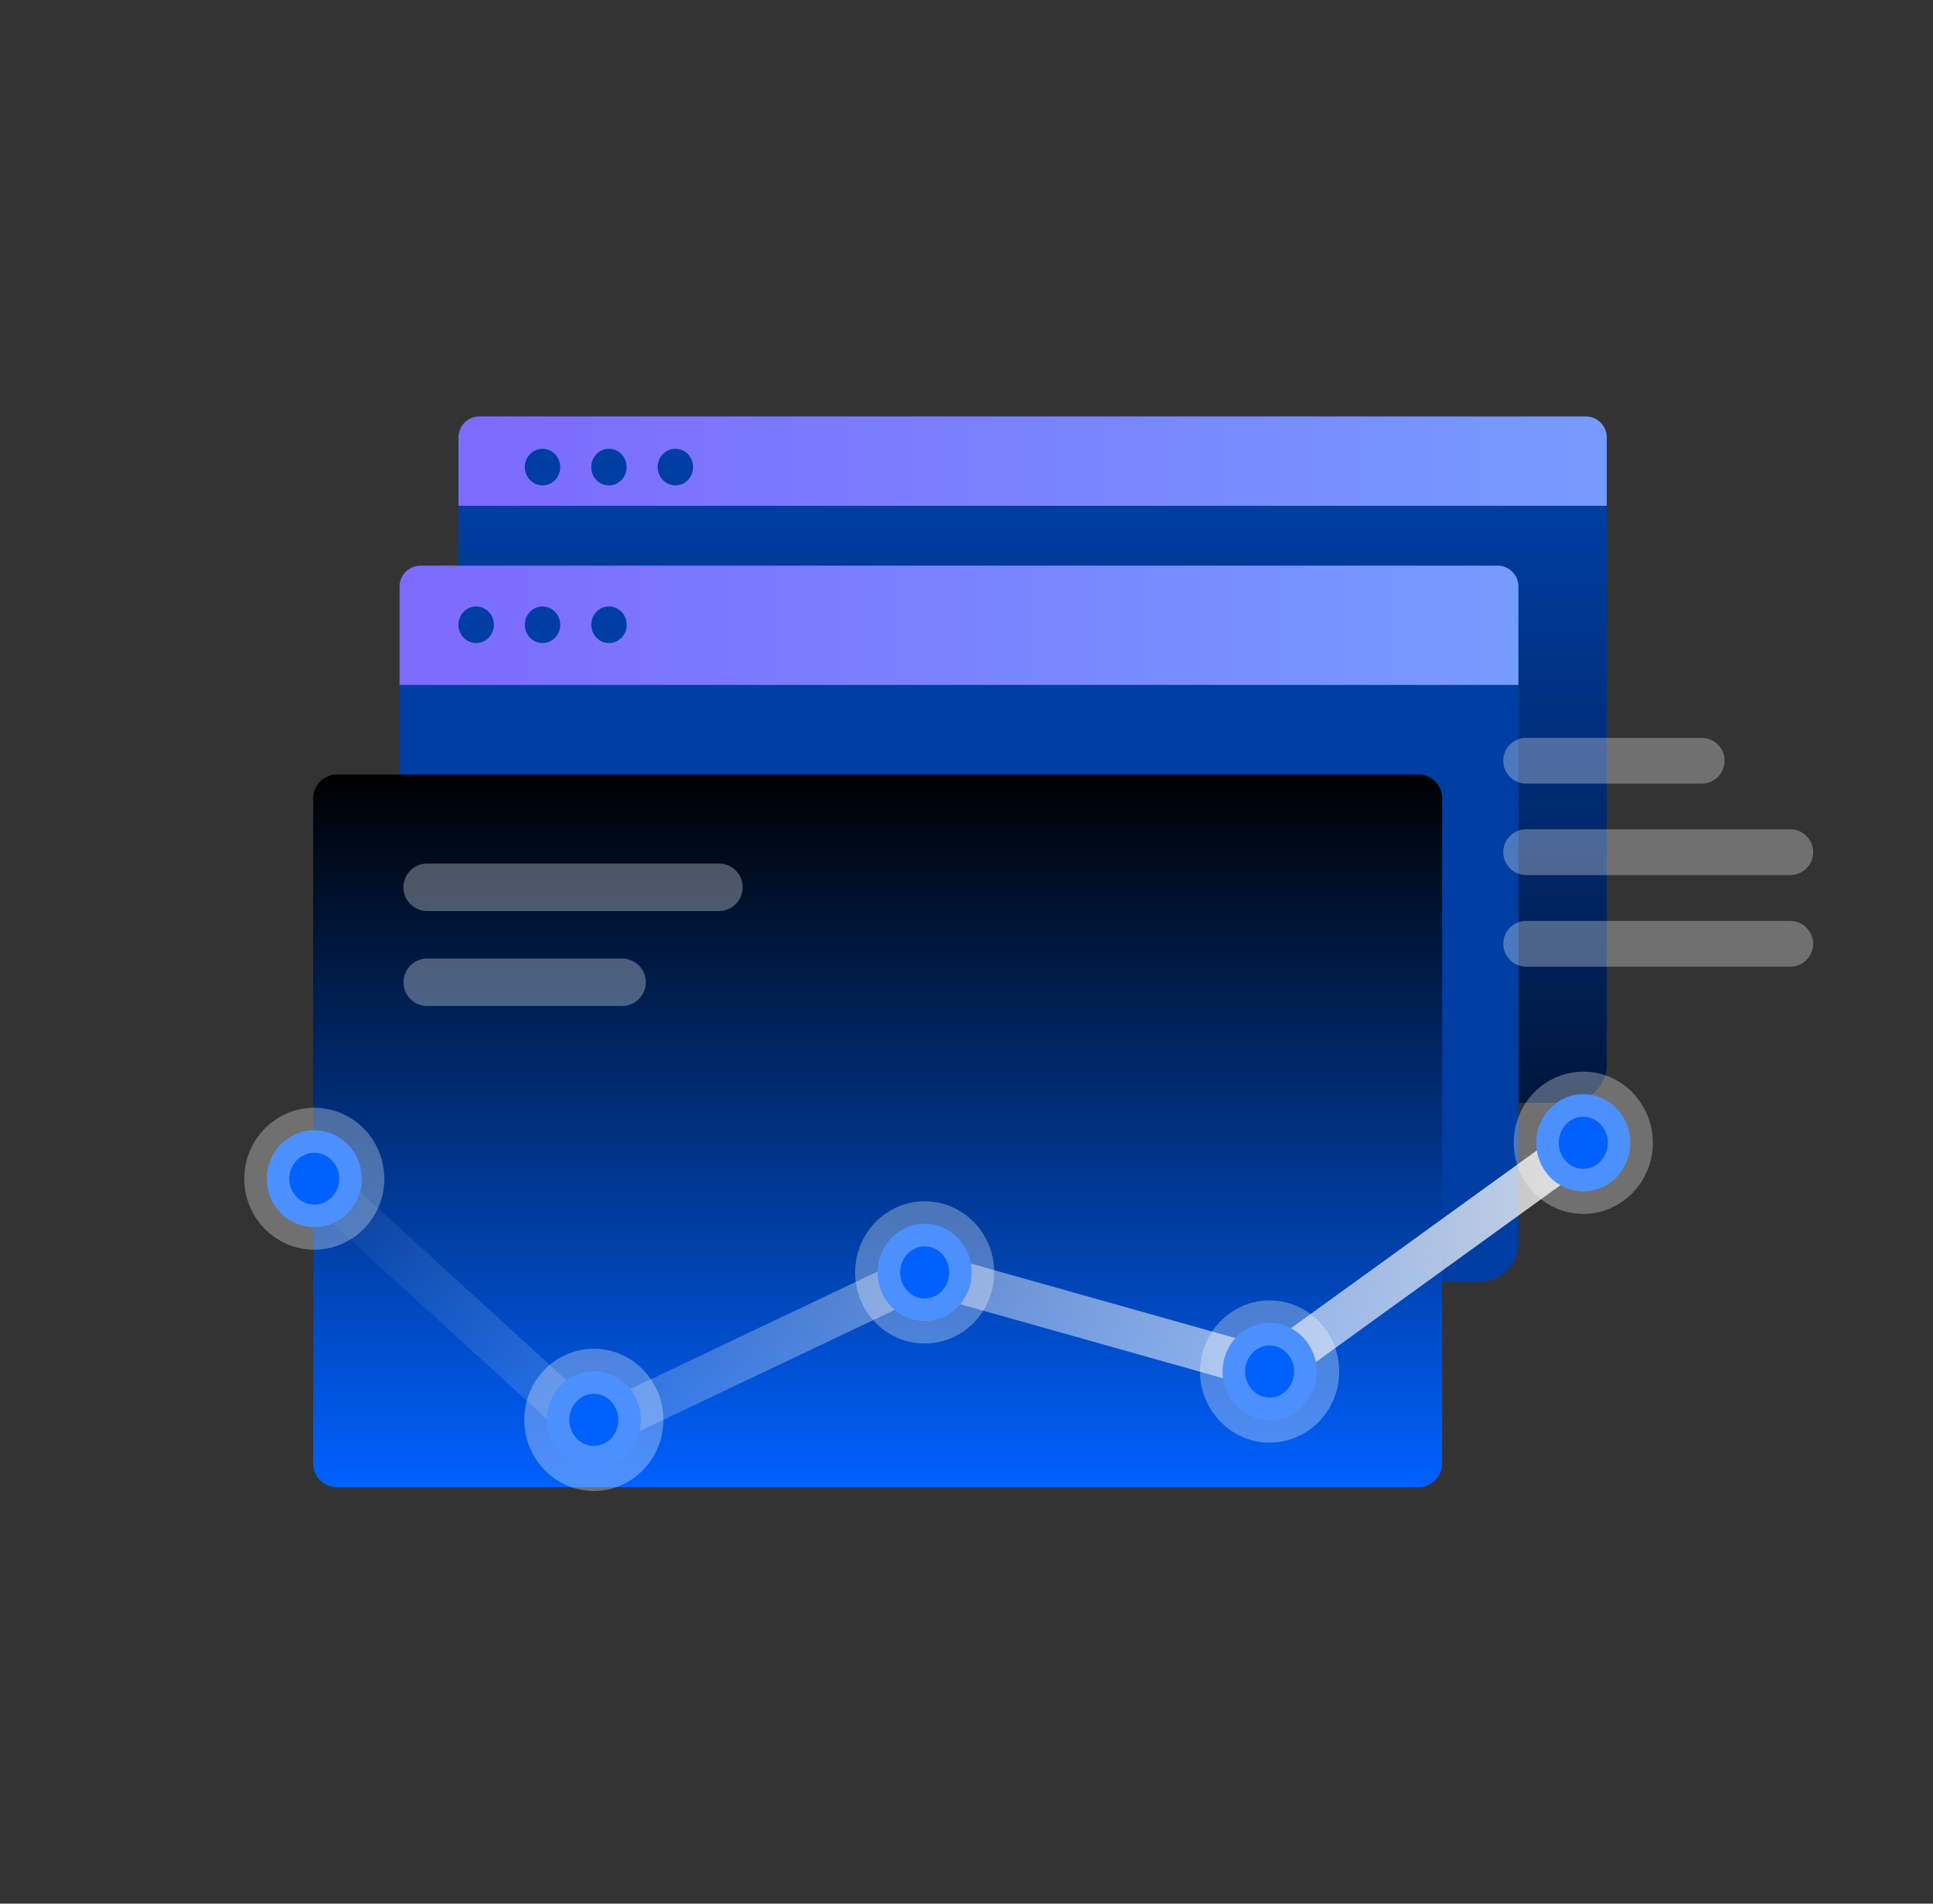 <svg width="65" height="64" viewBox="0 0 65 64" fill="none" xmlns="http://www.w3.org/2000/svg">
<rect x="0" y="0" width="65" height="64" fill="#333333" stroke="none"/>
<path d="M15.416 14.706C15.416 14.316 15.732 14 16.122 14H53.324C53.714 14 54.03 14.316 54.03 14.706V17.01H15.416V14.706Z" fill="url(#paint0_linear_240_3065)"/>
<path d="M15.416 17.01H54.03V35.775C54.03 36.492 53.448 37.074 52.731 37.074H16.715C15.997 37.074 15.416 36.492 15.416 35.775V17.01Z" fill="url(#paint1_linear_240_3065)"/>
<path d="M13.435 23.028H51.059V41.794C51.059 42.511 50.478 43.092 49.761 43.092H14.734C14.017 43.092 13.435 42.511 13.435 41.794V23.028Z" fill="#003EA3"/>
<path d="M57.223 24.807H51.318C50.893 24.807 50.549 25.151 50.549 25.576C50.549 26.001 50.893 26.346 51.318 26.346H57.223C57.648 26.346 57.992 26.001 57.992 25.576C57.992 25.151 57.648 24.807 57.223 24.807Z" fill="white" fill-opacity="0.3"/>
<path d="M60.2 27.88H51.318C50.893 27.88 50.549 28.224 50.549 28.649C50.549 29.074 50.893 29.419 51.318 29.419H60.2C60.625 29.419 60.97 29.074 60.97 28.649C60.97 28.224 60.625 27.88 60.2 27.88Z" fill="white" fill-opacity="0.3"/>
<path d="M60.2 30.961H51.318C50.893 30.961 50.549 31.305 50.549 31.73C50.549 32.155 50.893 32.5 51.318 32.5H60.2C60.625 32.5 60.97 32.155 60.97 31.73C60.97 31.305 60.625 30.961 60.2 30.961Z" fill="white" fill-opacity="0.3"/>
<path d="M47.695 26.038H11.331C10.889 26.038 10.531 26.396 10.531 26.838V49.2C10.531 49.642 10.889 50 11.331 50H47.695C48.137 50 48.495 49.642 48.495 49.2V26.838C48.495 26.396 48.137 26.038 47.695 26.038Z" fill="url(#paint2_linear_240_3065)"/>
<path d="M24.175 29.031H14.365C13.924 29.031 13.566 29.389 13.566 29.83C13.566 30.271 13.924 30.629 14.365 30.629H24.175C24.616 30.629 24.974 30.271 24.974 29.83C24.974 29.389 24.616 29.031 24.175 29.031Z" fill="white" fill-opacity="0.3"/>
<path d="M20.918 32.226H14.367C13.926 32.226 13.568 32.583 13.568 33.024C13.568 33.465 13.926 33.823 14.367 33.823H20.918C21.359 33.823 21.717 33.465 21.717 33.024C21.717 32.583 21.359 32.226 20.918 32.226Z" fill="white" fill-opacity="0.3"/>
<path d="M13.435 19.721C13.435 19.332 13.752 19.016 14.141 19.016H50.353C50.743 19.016 51.059 19.332 51.059 19.721V23.028H13.435V19.721Z" fill="url(#paint3_linear_240_3065)"/>
<path d="M21.074 21.004C21.074 21.345 20.808 21.62 20.478 21.62C20.149 21.62 19.883 21.345 19.883 21.004C19.883 20.664 20.149 20.389 20.478 20.389C20.808 20.389 21.074 20.664 21.074 21.004Z" fill="#003EA3"/>
<path d="M18.839 21.004C18.839 21.345 18.573 21.62 18.244 21.62C17.915 21.62 17.648 21.345 17.648 21.004C17.648 20.664 17.915 20.389 18.244 20.389C18.573 20.389 18.839 20.664 18.839 21.004Z" fill="#003EA3"/>
<path d="M16.607 21.004C16.607 21.345 16.341 21.62 16.012 21.62C15.682 21.62 15.416 21.345 15.416 21.004C15.416 20.664 15.682 20.389 16.012 20.389C16.341 20.389 16.607 20.664 16.607 21.004Z" fill="#003EA3"/>
<path d="M23.306 15.703C23.306 16.044 23.04 16.319 22.711 16.319C22.381 16.319 22.115 16.044 22.115 15.703C22.115 15.363 22.381 15.088 22.711 15.088C23.04 15.088 23.306 15.363 23.306 15.703Z" fill="#003EA3"/>
<path d="M21.072 15.703C21.072 16.044 20.806 16.319 20.476 16.319C20.147 16.319 19.881 16.044 19.881 15.703C19.881 15.363 20.147 15.088 20.476 15.088C20.806 15.088 21.072 15.363 21.072 15.703Z" fill="#003EA3"/>
<path d="M18.839 15.703C18.839 16.044 18.573 16.319 18.244 16.319C17.915 16.319 17.648 16.044 17.648 15.703C17.648 15.363 17.915 15.088 18.244 15.088C18.573 15.088 18.839 15.363 18.839 15.703Z" fill="#003EA3"/>
<path d="M9.971 39.079L19.872 48.108L31.094 42.777L42.694 46.044L53.239 38.42" stroke="url(#paint4_linear_240_3065)" stroke-width="1.412"/>
<path d="M42.693 47.744C43.567 47.744 44.275 47.013 44.275 46.11C44.275 45.208 43.567 44.477 42.693 44.477C41.819 44.477 41.111 45.208 41.111 46.11C41.111 47.013 41.819 47.744 42.693 47.744Z" fill="#0061FF" stroke="white" stroke-opacity="0.3" stroke-width="1.515"/>
<path d="M31.093 44.411C31.967 44.411 32.675 43.68 32.675 42.777C32.675 41.875 31.967 41.144 31.093 41.144C30.22 41.144 29.512 41.875 29.512 42.777C29.512 43.68 30.22 44.411 31.093 44.411Z" fill="#0061FF" stroke="white" stroke-opacity="0.3" stroke-width="1.515"/>
<path d="M19.968 49.369C20.842 49.369 21.55 48.638 21.55 47.735C21.55 46.833 20.842 46.102 19.968 46.102C19.095 46.102 18.387 46.833 18.387 47.735C18.387 48.638 19.095 49.369 19.968 49.369Z" fill="#0061FF" stroke="white" stroke-opacity="0.3" stroke-width="1.515"/>
<path d="M10.568 41.257C11.451 41.257 12.166 40.528 12.166 39.629C12.166 38.729 11.451 38 10.568 38C9.686 38 8.971 38.729 8.971 39.629C8.971 40.528 9.686 41.257 10.568 41.257Z" fill="#0061FF" stroke="white" stroke-opacity="0.3" stroke-width="1.515"/>
<path d="M53.24 40.054C54.114 40.054 54.822 39.322 54.822 38.42C54.822 37.518 54.114 36.786 53.24 36.786C52.366 36.786 51.658 37.518 51.658 38.42C51.658 39.322 52.366 40.054 53.24 40.054Z" fill="#0061FF" stroke="white" stroke-opacity="0.3" stroke-width="1.515"/>
<defs>
<linearGradient id="paint0_linear_240_3065" x1="15.416" y1="15.505" x2="54.03" y2="15.505" gradientUnits="userSpaceOnUse">
<stop stop-color="#7D6AFF"/>
<stop offset="1" stop-color="#769BFF"/>
</linearGradient>
<linearGradient id="paint1_linear_240_3065" x1="34.723" y1="17.01" x2="34.723" y2="37.074" gradientUnits="userSpaceOnUse">
<stop stop-color="#003EA3"/>
<stop offset="1" stop-color="#00173D"/>
</linearGradient>
<linearGradient id="paint2_linear_240_3065" x1="29.513" y1="26.038" x2="29.513" y2="50" gradientUnits="userSpaceOnUse">
<stop/>
<stop offset="1" stop-color="#0061FF"/>
</linearGradient>
<linearGradient id="paint3_linear_240_3065" x1="13.435" y1="21.022" x2="51.059" y2="21.022" gradientUnits="userSpaceOnUse">
<stop stop-color="#7D6AFF"/>
<stop offset="1" stop-color="#769BFF"/>
</linearGradient>
<linearGradient id="paint4_linear_240_3065" x1="54.509" y1="39.091" x2="9.941" y2="45.62" gradientUnits="userSpaceOnUse">
<stop stop-color="white" stop-opacity="0.8"/>
<stop offset="1" stop-color="white" stop-opacity="0"/>
</linearGradient>
</defs>
</svg>
